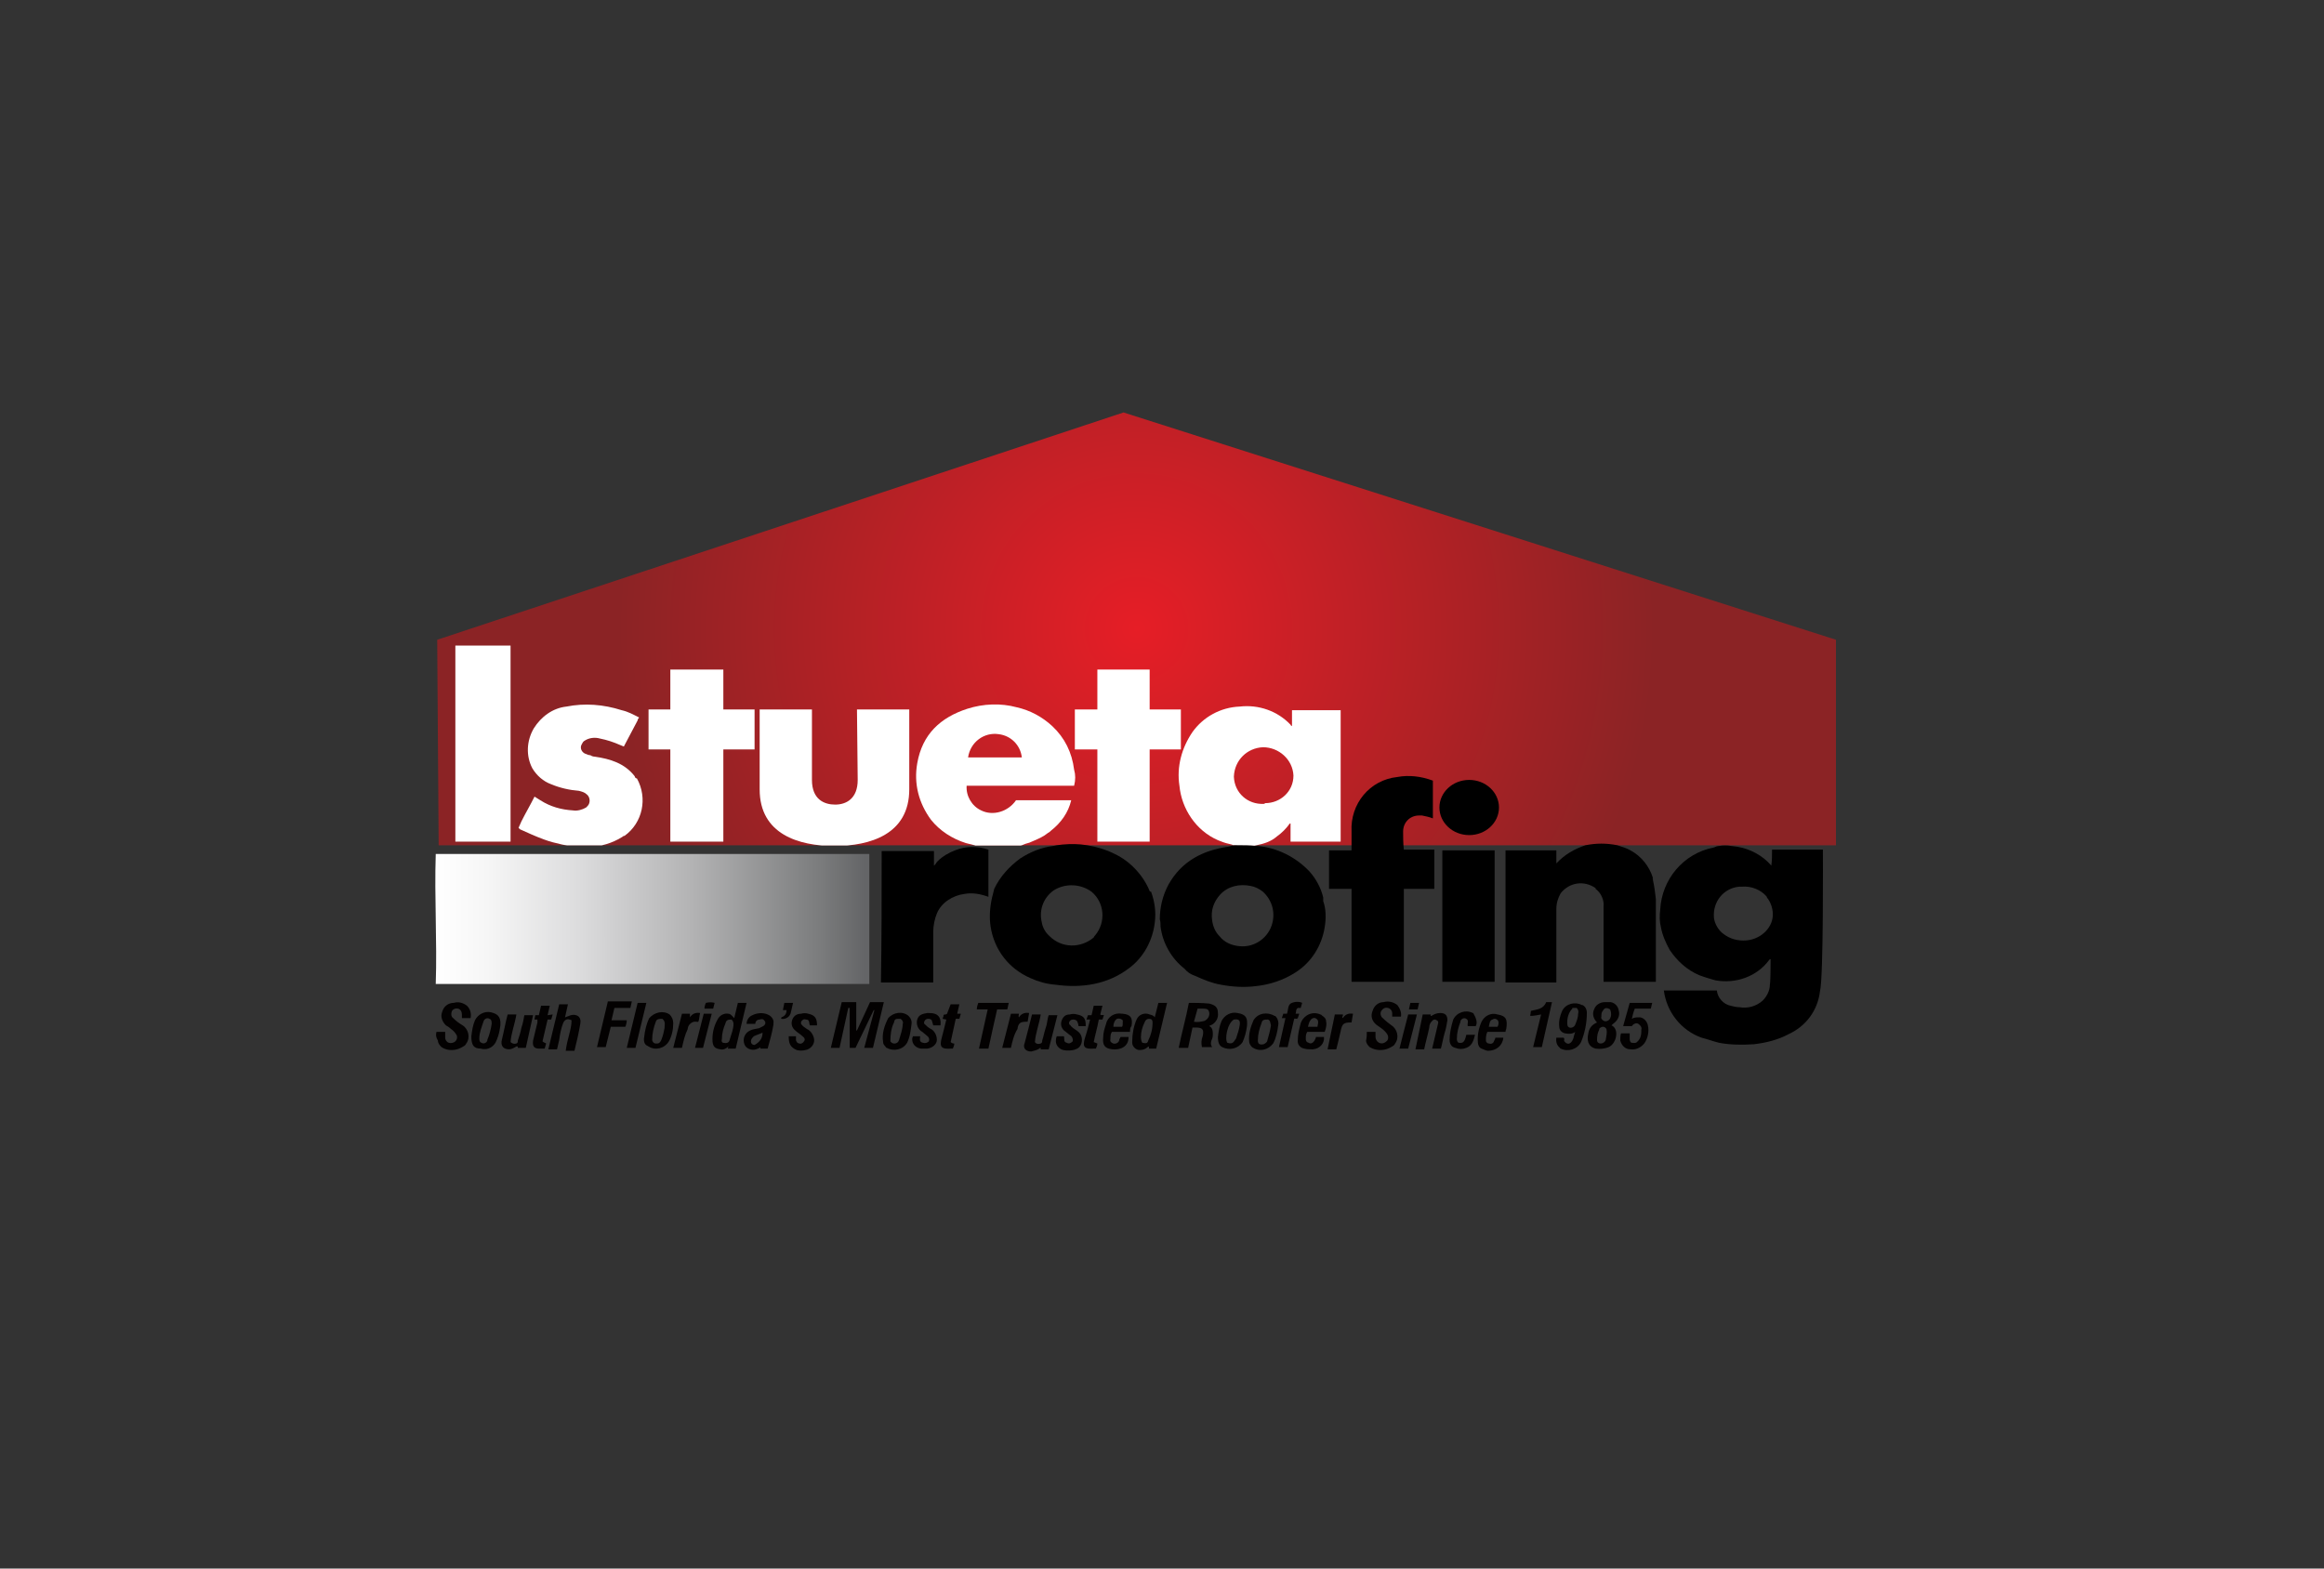 <?xml version="1.0" encoding="utf-8"?>
<!-- Generator: Adobe Illustrator 23.0.1, SVG Export Plug-In . SVG Version: 6.00 Build 0)  -->
<svg version="1.1" id="Layer_1" xmlns="http://www.w3.org/2000/svg" xmlns:xlink="http://www.w3.org/1999/xlink" x="0px" y="0px"
	 viewBox="0 0 320 216" style="enable-background:new 0 0 320 216;" xml:space="preserve">
<rect x="0" y="0" width="320" height="216" fill="#333333" stroke="none"/>
<style type="text/css">
	.st0{fill:none;}
	.st1{fill:url(#SVGID_1_);}
	.st2{clip-path:url(#SVGID_3_);}
	.st3{fill:#FFFFFF;}
	.st4{fill:url(#SVGID_4_);}
	.st5{fill:#030101;}
</style>
<title>sp-client-1stMerchant</title>
<rect class="st0" width="320" height="216"/>
<g>
	
		<radialGradient id="SVGID_1_" cx="156.5" cy="-730.6" r="71.366" gradientTransform="matrix(1 0 0 -1 0 -644)" gradientUnits="userSpaceOnUse">
		<stop  offset="0" style="stop-color:#E61E26"/>
		<stop  offset="1" style="stop-color:#8B2325"/>
	</radialGradient>
	<path class="st1" d="M60.4,116.4l-0.2-28.3l94.5-31.3l98.1,31.3v28.3C252.8,116.4,60.4,116.4,60.4,116.4z"/>
	<g>
		<g>
			<g>
				<defs>
					<polygon id="SVGID_2_" points="60.4,116.4 60.3,88.1 154.8,56.8 252.9,88.1 252.9,116.5 					"/>
				</defs>
				<clipPath id="SVGID_3_">
					<use xlink:href="#SVGID_2_"  style="overflow:visible;"/>
				</clipPath>
				<g class="st2">
					<path class="st3" d="M88.7,99.9L88.7,99.9L88.7,99.9z"/>
					<polygon class="st3" points="62.7,88.9 62.7,115.9 70.3,115.9 70.3,88.9 					"/>
					<polygon class="st3" points="103.9,97.7 99.6,97.7 99.6,92.2 92.3,92.2 92.3,97.7 89.3,97.7 89.3,103.2 92.3,103.2 92.3,115.9 
						99.6,115.9 99.6,103.2 103.9,103.2 					"/>
					<polygon class="st3" points="162.6,103.2 162.6,97.7 158.3,97.7 158.3,92.2 151.1,92.2 151.1,97.7 148,97.7 148,103.2 
						151.1,103.2 151.1,115.9 158.3,115.9 158.3,103.2 					"/>
					<path class="st3" d="M87.4,106.9c-1.4-1.8-3.4-2.4-5.5-2.7c-0.2,0-0.5-0.1-0.6-0.2c-0.2,0-0.5-0.1-0.7-0.2
						c-0.5-0.2-0.8-0.8-0.5-1.3c0.1-0.2,0.2-0.4,0.4-0.5c0.6-0.4,1.4-0.5,2.1-0.3c1,0.2,1.9,0.5,2.8,0.9l0.5,0.2l1.9-3.6
						c0-0.2,0.1-0.2,0.2-0.4c-0.8-0.4-1.5-0.8-2.4-1c-2.5-0.8-5.1-1-7.6-0.5c-1.9,0.2-3.5,1.4-4.5,3c-1,1.7-1.1,3.8-0.2,5.5
						c0.6,1,1.5,1.8,2.6,2.2c1.2,0.5,2.5,0.8,3.8,0.9c0.4,0.1,0.8,0.2,1.1,0.5c0.5,0.4,0.5,1.2,0.1,1.6c-0.1,0.1-0.2,0.2-0.2,0.2
						c-0.5,0.3-1.2,0.5-1.8,0.4c-1.6-0.1-3.1-0.5-4.5-1.4c-0.3-0.2-0.5-0.3-0.8-0.5c-0.6,1.2-1.2,2.2-1.8,3.4l-0.4,0.9l0.2,0.2
						c1.1,0.5,2.2,1,3.3,1.4c0.8,0.3,1.6,0.5,2.5,0.7c0.4,0.1,0.8,0.1,1.2,0.2c0.5,0,0.9,0,1.3,0.1c0.5,0,0.8,0,1.3,0
						c1.5,0,3.1-0.5,4.4-1.3c0.2-0.1,0.2-0.2,0.4-0.2c2.5-1.8,3.2-5.2,1.7-7.9C87.5,107.2,87.4,107,87.4,106.9z"/>
					<path class="st3" d="M144.9,100c-1.4-1.3-3.1-2.2-4.9-2.6c-2.2-0.6-4.6-0.5-6.8,0.2c-3.7,1.2-6.2,3.5-6.9,7.5
						c-0.5,2.8,0.2,5.5,1.9,7.8c1.2,1.5,2.9,2.6,4.8,3.2l1.2,0.3l0.3,0.1c0.1,0,0.7,0.1,0.8,0.1c0.8,0,1.8,0.1,2.6,0
						c0.4,0,0.8,0,1.2,0c0.2,0,0.4,0,0.5,0c0.4-0.1,0.7-0.1,1.1-0.2l0.5-0.2c0.4-0.1,0.7-0.2,1.1-0.4c0.7-0.3,1.4-0.6,2-1.1
						c0.2-0.1,0.3-0.2,0.4-0.3c1.4-1.1,2.4-2.5,2.8-4.2h-7.6c-1.1,1.6-3.2,2.2-4.8,1.4c-1.3-0.6-2.1-2-2-3.4h14.8
						c0.2-0.8,0.2-1.5,0-2.2C147.6,103.6,146.6,101.6,144.9,100z M133.3,104.3c0.3-2.1,2.2-3.5,4.2-3.2c1.7,0.2,3,1.5,3.2,3.2H133.3
						z"/>
					<path class="st3" d="M177.9,97.8v2.2c-0.1-0.1-0.2-0.1-0.2-0.2c-1.8-1.9-4.4-2.8-7-2.5c-2.6,0.1-5,1.4-6.5,3.5
						c-1.5,2.2-2.2,4.8-1.8,7.4c0.3,3.2,2.3,6.2,5.3,7.5c0.5,0.2,1,0.4,1.5,0.5l0.4,0.1c0.2,0.1,0.2,0.1,0.4,0.1l0.8,0.1
						c0.5,0.1,1.2,0.1,1.7,0l0.5-0.1c1-0.2,2-0.5,2.8-1.2c0.7-0.5,1.3-1.1,1.8-1.8h0.1v2.5h6.9V97.8H177.9z M174,110.7
						c-2.2,0.1-4-1.5-4.1-3.7v-0.1c0.1-2.2,1.8-3.9,4-4c2.2,0,4.1,1.7,4.2,3.9c0,2.2-1.8,3.8-3.9,3.8
						C174.1,110.7,174.1,110.7,174,110.7L174,110.7z"/>
					<path class="st3" d="M118.1,107.4c0,2.6-1.6,3.4-3.1,3.4s-3.2-0.7-3.2-3.4v-9.7h-7.2v11c0,6.2,5.4,7.8,10.3,7.8
						s10.3-1.6,10.3-7.8v-11H118L118.1,107.4z"/>
				</g>
			</g>
		</g>
	</g>
	
		<linearGradient id="SVGID_4_" gradientUnits="userSpaceOnUse" x1="59.942" y1="-770.55" x2="119.7" y2="-770.55" gradientTransform="matrix(1 0 0 -1 0 -644)">
		<stop  offset="0" style="stop-color:#FFFFFF"/>
		<stop  offset="0.12" style="stop-color:#F6F6F6"/>
		<stop  offset="0.33" style="stop-color:#DCDCDD"/>
		<stop  offset="0.59" style="stop-color:#B3B3B4"/>
		<stop  offset="0.89" style="stop-color:#7A7B7C"/>
		<stop  offset="0.99" style="stop-color:#646567"/>
	</linearGradient>
	<path class="st4" d="M60,135.5c0.2-6-0.2-11.9,0-17.9h59.7v17.9H60z"/>
	<path class="st5" d="M117.8,144.3H117v-5.5h-0.2l-1.2,5.5h-1.2l1.5-6.3h2v3.9h0.1l1.8-3.9h1.9l-1.5,6.3H119l1.4-5.2h-0.1
		L117.8,144.3z"/>
	<path class="st5" d="M163.7,138.1c0.9,0,1.8,0,2.8,0.1c0.8,0.2,1.2,0.5,1.2,1.3c0.1,0.7-0.3,1.3-0.8,1.6c-0.2,0.1-0.3,0.1-0.4,0.2
		c0.5,0.2,0.5,0.8,0.5,1.2c0,0.3-0.1,0.6-0.2,0.8c-0.1,0.3-0.1,0.6,0.1,0.9h-1.4c-0.1-0.5-0.1-1,0.1-1.5l0,0c0.2-0.9,0-1.2-0.9-1.2
		h-0.5l-0.6,2.8h-1.3C162.7,142.3,163.3,140.2,163.7,138.1z M164.4,140.7c0.5,0.1,0.9,0,1.4-0.1c0.5-0.2,0.8-0.7,0.7-1.2
		c-0.1-0.4-0.3-0.5-0.8-0.5h-0.8L164.4,140.7z"/>
	<path class="st5" d="M60.1,142.1h1.2c0,0.2,0,0.5,0,0.8s0.2,0.6,0.5,0.7c0.3,0.1,0.7,0,0.9-0.2s0.3-0.5,0.2-0.8
		c-0.2-0.4-0.5-0.7-0.8-0.9c-0.2-0.2-0.5-0.4-0.7-0.5c-0.5-0.5-0.8-1.2-0.5-1.9c0.2-0.7,0.8-1.2,1.6-1.2c0.6-0.2,1.3,0,1.8,0.4
		c0.5,0.5,0.6,1.1,0.5,1.7h-1.2v-0.5c0-0.4-0.2-0.7-0.5-0.8c-0.4-0.1-0.8,0.1-0.9,0.4s-0.1,0.7,0.2,0.9c0.4,0.4,0.8,0.7,1.3,1
		c0.8,0.5,1.1,1.7,0.5,2.5c-0.1,0.2-0.2,0.3-0.4,0.4c-0.9,0.6-2.1,0.7-3,0.1c-0.2-0.2-0.5-0.5-0.5-0.9C60,142.8,60,142.5,60.1,142.1
		z"/>
	<path class="st5" d="M188.2,142.1h1.2c0,0.2,0,0.5,0,0.7s0.1,0.6,0.5,0.8s0.8,0,1-0.2c0.3-0.2,0.3-0.7,0.1-1s-0.5-0.6-0.8-0.8
		l-0.7-0.5c-0.6-0.5-0.8-1.2-0.5-1.9c0.2-0.7,0.8-1.2,1.5-1.2c0.7-0.2,1.4,0,1.9,0.4c0.4,0.5,0.6,1.1,0.5,1.6h-1.2v-0.4
		c0-0.4-0.2-0.7-0.6-0.8c-0.4-0.1-0.7,0.1-0.9,0.4c-0.2,0.3-0.1,0.8,0.2,1c0.4,0.4,0.8,0.7,1.2,1c0.8,0.5,1.1,1.7,0.5,2.5
		c-0.1,0.2-0.2,0.3-0.4,0.4c-0.9,0.6-2.1,0.7-3.1,0.1c-0.2-0.2-0.5-0.5-0.5-0.9C188.2,142.8,188.2,142.5,188.2,142.1z"/>
	<path class="st5" d="M221.9,141.2c1.1,0.5,0.7,2.5-0.4,3c-0.5,0.2-1.2,0.3-1.8,0.2c-1.1-0.3-1.2-1.2-1-2.1c0.1-0.7,0.5-1.2,1.2-1.5
		c-0.5-0.5-0.7-1.2-0.4-1.8c0.2-0.6,0.8-1,1.5-1c0.2,0,0.5,0,0.8,0c0.5,0.1,1,0.5,1.1,1.2c0.2,0.7-0.2,1.4-0.8,1.8L221.9,141.2z
		 M221.2,141.7c-0.2-0.3-0.5-0.4-0.8-0.2c-0.2,0.1-0.2,0.2-0.2,0.3c-0.2,0.4-0.3,0.8-0.3,1.4c0,0.4,0.3,0.5,0.5,0.5
		c0.3,0,0.6-0.2,0.7-0.5C221.2,142.6,221.3,142.2,221.2,141.7L221.2,141.7z M221.7,139c-0.5-0.3-0.8-0.2-1,0.2
		c-0.2,0.2-0.2,0.5-0.2,0.8c-0.1,0.2,0.1,0.5,0.4,0.6c0.2,0.1,0.5,0,0.7-0.2C221.9,140,221.9,139.5,221.7,139L221.7,139z"/>
	<path class="st5" d="M214.3,142.9h1c0.2,0.2,0,0.3,0.1,0.5c0.4,0.5,0.8,0.4,1.1-0.1c0.1-0.2,0.2-0.4,0.2-0.6
		c0.1-0.2,0.1-0.4,0.2-0.6c-0.4,0.3-0.9,0.3-1.4,0.2s-0.8-0.5-0.8-0.9c-0.1-0.8,0.1-1.5,0.4-2.2c0.5-1,1.8-1.3,2.7-0.8h0.1
		c0.4,0.2,0.6,0.6,0.6,1.1c0,1.4-0.3,2.8-0.8,4c-0.5,1-1.8,1.4-2.8,0.9c0,0-0.1,0-0.1-0.1C214.4,144,214.2,143.5,214.3,142.9z
		 M216.5,138.9c-0.5,0.5-0.7,1.2-0.7,1.9c0,0.3,0,0.6,0.3,0.7c0.3,0.1,0.7-0.1,0.8-0.4c0.2-0.5,0.4-1,0.4-1.5c0.1-0.3,0-0.6-0.2-0.8
		h-0.6V138.9z"/>
	<path class="st5" d="M100.3,144.1c-0.3,0.3-0.7,0.5-1.1,0.4c-0.8-0.1-1.1-0.4-1.1-1.4c0-0.9,0.2-1.8,0.7-2.7
		c0.3-0.6,0.9-0.9,1.5-0.8c0.3,0,0.5,0.3,0.8,0.6l0.5-2.1h1.2l-1.5,6.3h-1.1L100.3,144.1v-0.2C100.3,143.9,100.3,144.1,100.3,144.1z
		 M100.7,140.4c-0.5,0-0.7,0.1-0.8,0.5c-0.3,0.7-0.5,1.4-0.5,2.2c-0.1,0.2,0,0.5,0.2,0.5c0.5,0.1,0.8,0,0.9-0.5
		c0.2-0.7,0.5-1.4,0.5-2.1C101,140.8,100.9,140.5,100.7,140.4L100.7,140.4z"/>
	<path class="st5" d="M159,140.1l0.5-2h1.2l-1.5,6.3h-1v-0.3l-0.2,0.1c-0.3,0.3-0.7,0.4-1.1,0.4c-0.5,0-1-0.5-1-1c0-0.1,0-0.1,0-0.2
		c0-1,0.2-2.1,0.6-3c0.3-0.7,1.1-1,1.8-0.7C158.7,139.8,158.9,139.9,159,140.1z M157.3,143.6c0.5,0.1,0.7,0.1,0.8-0.3
		c0.4-0.8,0.6-1.6,0.6-2.5c0-0.4-0.2-0.5-0.5-0.5s-0.5,0.2-0.6,0.5c-0.3,0.6-0.5,1.3-0.5,2C157.1,143.2,157.2,143.5,157.3,143.6
		L157.3,143.6z"/>
	<path class="st5" d="M78.7,140.5c-0.6-0.3-1-0.1-1.2,0.5c-0.2,0.5-0.4,1.4-0.5,2.2c-0.1,0.5-0.2,0.8-0.3,1.3h-1.2l1.5-6.2h1.2
		l-0.4,1.8c0.3-0.1,0.5-0.2,0.8-0.3c0.8-0.2,1.5,0.2,1.3,1.2c-0.2,1.2-0.5,2.5-0.8,3.7h-1.2C78.1,143,78.7,141.8,78.7,140.5z"/>
	<path class="st5" d="M223.2,142.3h1.2v0.8c0,0.2,0.1,0.5,0.3,0.5s0.5,0.1,0.7-0.1c0.2-0.2,0.3-0.3,0.4-0.5c0.2-0.4,0.2-0.8,0.2-1.2
		c0.1-0.3-0.1-0.6-0.4-0.8s-0.7,0-0.9,0.3h-1.2l0.9-3.2h3.1l-0.2,0.8h-2.2c-0.2,0.5-0.3,0.9-0.4,1.4c0.3-0.2,0.6-0.2,0.9-0.2
		c0.6-0.1,1.2,0.5,1.3,1.1c0.2,0.8,0,1.8-0.5,2.5c-0.5,0.6-1.2,0.9-1.9,0.8c-0.7,0-1.2-0.5-1.4-1.2
		C223.1,143,223.1,142.6,223.2,142.3z"/>
	<path class="st5" d="M104,141h-1.2c0-0.5,0.3-1,0.8-1.2c0.6-0.3,1.4-0.4,2.1-0.1c0.5,0.2,0.9,0.7,0.8,1.2c0,0.1,0,0.1,0,0.2
		c-0.2,1.2-0.5,2.2-0.8,3.3h-1v-0.2c-0.2,0.2-0.4,0.2-0.6,0.3c-0.6,0.2-1.4-0.1-1.6-0.7c-0.3-0.8,0.1-1.6,0.8-1.9
		c0.4-0.2,0.8-0.2,1.2-0.3c0.2-0.1,0.4-0.2,0.6-0.3s0.4-0.4,0.2-0.7c-0.2-0.3-0.4-0.3-0.7-0.2C104.2,140.4,104,140.7,104,141z
		 M105,142.2c-0.4,0.2-0.8,0.3-1.2,0.5c-0.2,0.2-0.4,0.4-0.4,0.7s0.2,0.5,0.5,0.5C104.6,143.5,105,143,105,142.2L105,142.2z"/>
	<path class="st5" d="M155.6,142.1h-2.5c-0.2,0.3-0.2,0.6-0.2,1c-0.1,0.3,0.1,0.5,0.4,0.6l0,0c0.3,0.1,0.7-0.1,0.8-0.4l0,0
		c0-0.2,0.1-0.3,0.2-0.5h1.1c0,1.4-1.2,1.8-2.2,1.7c-1.1-0.1-1.4-0.6-1.3-1.6c0-0.7,0.2-1.3,0.4-1.9c0.2-1,1.2-1.6,2.2-1.4h0.1
		c1.1,0.1,1.4,0.6,1.2,1.7C155.6,141.5,155.6,141.8,155.6,142.1z M154.6,140.5c-0.2-0.2-0.5-0.3-0.8-0.2c-0.3,0.2-0.5,0.6-0.5,1.1
		h1.2C154.6,141.2,154.6,141.2,154.6,140.5L154.6,140.5z"/>
	<path class="st5" d="M182.4,142.1H180c-0.2,0.3-0.2,0.6-0.2,0.9c0,0.2,0,0.5,0.4,0.6c0.3,0.2,0.6,0,0.8-0.3
		c0.1-0.2,0.2-0.4,0.2-0.5h1.1c0.1,0.8-0.5,1.6-1.5,1.7c-0.1,0-0.1,0-0.2,0c-0.3,0-0.7,0-1-0.1c-0.6-0.1-1-0.6-0.9-1.2
		c0-0.8,0.2-1.5,0.4-2.3c0.4-1.1,1.6-1.7,2.7-1.2c0.1,0,0.2,0.1,0.3,0.2c0.3,0.2,0.5,0.4,0.5,0.8C182.7,141,182.6,141.6,182.4,142.1
		z M181.4,141.4c0.2-0.8,0.1-1-0.3-1.2c-0.4-0.1-0.8,0.2-1,1.2H181.4z"/>
	<path class="st5" d="M195.9,139.7h1.1v0.2h0.1c0.3-0.2,0.7-0.4,1.2-0.4c0.7,0,1,0.3,1,1c-0.1,0.6-0.2,1.2-0.4,1.8
		c-0.2,0.7-0.3,1.4-0.5,2.1h-1.2c0.3-1.2,0.5-2.2,0.8-3.4c0.1-0.2,0-0.5-0.2-0.5c-0.2-0.2-0.5-0.1-0.7,0.2c-0.2,0.2-0.3,0.5-0.3,0.8
		c-0.2,1-0.5,2-0.7,3h-1.2L195.9,139.7z"/>
	<path class="st5" d="M72.4,144.3h-1.1v-0.2c-0.1,0-0.1,0-0.2,0c-0.3,0.2-0.7,0.4-1,0.4c-0.8,0-1.2-0.5-1-1.3
		c0.3-1.2,0.5-2.4,0.8-3.5h1.2c-0.2,1.3-0.7,2.5-0.8,3.8c0.2,0.2,0.5,0.3,0.8,0.2c0.2-0.1,0.2-0.2,0.2-0.4c0.2-0.6,0.4-1.2,0.5-1.8
		c0.2-0.5,0.3-1.2,0.4-1.7h1.2L72.4,144.3z"/>
	<path class="st5" d="M142.1,139.7h1.2c-0.2,1.3-0.7,2.5-0.8,3.8c0.2,0.3,0.5,0.3,0.8,0.2c0.2-0.1,0.2-0.2,0.2-0.4
		c0.2-0.6,0.3-1.2,0.5-1.8c0.2-0.5,0.2-1.2,0.4-1.7h1.2l-1.2,4.7h-1.1v-0.2c-0.1,0-0.1,0-0.2,0.1c-0.3,0.2-0.7,0.3-1.1,0.4
		c-0.8,0-1.2-0.5-0.9-1.2C141.5,142.1,141.8,140.9,142.1,139.7z"/>
	<path class="st5" d="M176,141.2c-0.1,0.8-0.3,1.8-0.7,2.5c-0.7,0.9-1.9,1.2-2.9,0.5c-0.2-0.2-0.4-0.5-0.4-0.8c-0.1-1,0.2-2,0.6-2.9
		c0.6-1,1.9-1.2,2.9-0.6h0.1C175.9,140.2,176.1,140.7,176,141.2z M174.6,140.4c-0.5,0-0.8,0-0.9,0.5c-0.3,0.8-0.5,1.5-0.5,2.4
		c0,0.5,0.3,0.6,0.8,0.5c0.2-0.1,0.5-0.3,0.5-0.5c0.2-0.7,0.4-1.4,0.5-2.1C174.9,140.8,174.9,140.5,174.6,140.4L174.6,140.4z"/>
	<path class="st5" d="M64.9,142.7c0.1-0.8,0.2-1.5,0.5-2.2c0.4-0.8,1.3-1.3,2.2-1.1c0.8,0.2,1.4,0.5,1.3,1.8c-0.1,0.7-0.2,1.3-0.5,2
		c-0.3,0.9-1.2,1.5-2.2,1.2C65.2,144.4,64.9,143.9,64.9,142.7z M66,143c0,0.2,0,0.5,0.3,0.6c0.3,0.2,0.7,0,0.8-0.3c0,0,0,0,0-0.1
		c0.3-0.7,0.5-1.5,0.6-2.2c0-0.3,0-0.6-0.3-0.7c-0.3-0.2-0.7,0-0.8,0.3l0,0C66.3,141.5,66,142.2,66,143L66,143z"/>
	<path class="st5" d="M88.7,142.8c0.1-0.9,0.3-1.8,0.7-2.6c0.7-0.8,1.9-1.1,2.8-0.5c0.3,0.3,0.5,0.7,0.5,1.2c0,0.9-0.2,1.8-0.6,2.5
		c-0.6,1-1.9,1.3-2.8,0.7c-0.1,0-0.1-0.1-0.2-0.1C88.7,143.8,88.6,143.3,88.7,142.8z M91.2,140.3c-0.4,0-0.8,0-0.9,0.4
		c-0.3,0.8-0.5,1.6-0.5,2.5c0,0.2,0.2,0.5,0.5,0.5c0.1,0,0.2,0,0.2,0c0.3,0,0.5-0.3,0.6-0.6c0.2-0.5,0.3-1,0.4-1.5
		C91.5,141.2,91.7,140.7,91.2,140.3L91.2,140.3z"/>
	<path class="st5" d="M125.5,141.1c-0.1,0.8-0.2,1.7-0.6,2.5c-0.6,1-1.9,1.2-2.8,0.7c-0.1,0-0.1-0.1-0.2-0.2
		c-0.2-0.2-0.3-0.4-0.3-0.6c-0.2-1.2,0.2-2.3,0.7-3.3c0.7-0.8,2-1,2.8-0.3C125.4,140.2,125.6,140.6,125.5,141.1z M124,140.3
		c-0.7,0-0.8,0-0.9,0.5c-0.4,0.8-0.5,1.7-0.5,2.6c0.2,0.3,0.6,0.4,0.9,0.2c0.2-0.1,0.2-0.2,0.3-0.4c0.2-0.7,0.5-1.5,0.5-2.2
		C124.4,140.8,124.3,140.5,124,140.3L124,140.3z"/>
	<path class="st5" d="M207.3,142.1h-2.5c-0.2,0.4-0.2,0.8-0.2,1.2c0,0.2,0.2,0.4,0.4,0.4c0.3,0.1,0.6,0,0.7-0.3
		c0.1-0.2,0.2-0.4,0.2-0.5h1.1c-0.1,1.1-1,1.8-2.1,1.8c-0.3,0-0.6-0.2-0.9-0.3s-0.5-0.5-0.5-0.8c-0.1-1,0.1-2,0.5-2.9
		c0.4-0.8,1.3-1.3,2.2-1c1.2,0.2,1.4,0.7,1.2,2C207.4,141.7,207.3,141.9,207.3,142.1z M205,141.4h1.2c0.1-0.2,0.2-0.5,0.1-0.8
		c-0.2-0.3-0.5-0.4-0.8-0.2l0,0C205.1,140.5,205.1,141,205,141.4L205,141.4z"/>
	<path class="st5" d="M167.7,142.8c0.1-0.8,0.2-1.5,0.5-2.2c0.4-0.8,1.3-1.3,2.2-1.1c1.2,0.2,1.4,0.7,1.3,1.8
		c-0.1,0.8-0.3,1.5-0.6,2.2c-0.6,0.9-1.8,1.2-2.8,0.7C167.9,144,167.7,143.6,167.7,142.8z M169,143.6c0.7,0.2,0.8,0,1.2-0.6
		c0.2-0.6,0.4-1.2,0.5-1.8c0.1-0.7-0.1-0.9-0.8-0.8C169,140.9,168.6,143.1,169,143.6z"/>
	<path class="st5" d="M84.2,140.5h2.1c0,0.3-0.1,0.7-0.2,0.9h-2l-0.7,2.8h-1.2l1.5-6.3H87l-0.2,0.9h-2.2L84.2,140.5z"/>
	<path class="st5" d="M108.6,142.7h1c0,0.2,0,0.3,0,0.5s0.2,0.5,0.5,0.5c0.2,0.1,0.5-0.1,0.6-0.3c0.2-0.2,0.1-0.5-0.2-0.7
		c-0.3-0.3-0.7-0.5-1-0.8c-0.5-0.4-0.6-1-0.4-1.5s0.6-0.8,1.2-0.8c0.3-0.1,0.7-0.1,1,0c0.9,0.2,1.2,0.6,1.2,1.6h-1
		c-0.1-0.3,0-0.8-0.5-0.8c-0.3-0.1-0.5,0-0.7,0.3v0.3c0.2,0.3,0.5,0.5,0.8,0.7c0.5,0.2,0.9,0.8,1,1.4c0.1,0.7-0.5,1.4-1.2,1.5
		c-0.4,0.1-0.8,0.1-1.2,0C108.8,144.2,108.6,143.7,108.6,142.7z"/>
	<path class="st5" d="M129.5,141.2h-1l-0.2-0.7c-0.2-0.2-0.3-0.2-0.5-0.2s-0.4,0.1-0.5,0.3s-0.1,0.4,0.1,0.5
		c0.2,0.2,0.5,0.5,0.8,0.6c0.5,0.3,0.8,0.9,0.8,1.5s-0.6,1.1-1.3,1.2c-0.3,0-0.6,0-0.9,0c-0.7-0.1-1.2-0.6-1.2-1.3
		c0-0.2,0.1-0.3,0.1-0.4h1c0,0.3-0.2,0.8,0.4,0.9c0.3,0.1,0.6,0,0.8-0.2c0.1-0.3,0-0.6-0.3-0.8l-0.6-0.5c-0.6-0.3-0.9-1.1-0.7-1.7
		c0.2-0.7,0.8-0.8,1.4-0.9c0.3,0,0.7,0,1,0.1C129.3,139.8,129.6,140.3,129.5,141.2z"/>
	<path class="st5" d="M145.5,142.7h1c0.1,0.4-0.1,0.8,0.4,0.9c0.3,0.2,0.6,0,0.8-0.2c0.1-0.3-0.1-0.7-0.3-0.8
		c-0.3-0.2-0.6-0.5-0.9-0.7c-0.4-0.4-0.5-0.9-0.3-1.4s0.5-0.8,1.1-0.8c0.3-0.1,0.7-0.1,1,0c1,0.2,1.2,0.6,1.2,1.6h-1
		c0-0.2-0.1-0.5-0.2-0.7c-0.2-0.2-0.4-0.2-0.6-0.2c-0.2,0-0.5,0.2-0.5,0.5c0,0.2,0.1,0.2,0.2,0.3c0.1,0.2,0.2,0.2,0.4,0.4
		c0.3,0.2,0.6,0.4,0.8,0.6c0.5,0.5,0.5,1.5,0,2c-0.2,0.2-0.3,0.2-0.5,0.3c-0.5,0.2-1.2,0.2-1.7,0.1c-0.7-0.2-1.1-0.8-1-1.4
		C145.4,142.9,145.5,142.8,145.5,142.7z"/>
	<path class="st5" d="M138.9,138.1l-0.2,0.9h-1.4c-0.4,1.8-0.8,3.5-1.2,5.4h-1.3l1.2-5.4h-1.5c0-0.3,0.1-0.6,0.2-0.9H138.9z"/>
	<path class="st5" d="M203.2,141.3h-1.1c-0.1-0.3,0.2-0.8-0.2-1c-0.3-0.2-0.7,0-0.8,0.3v0.1c-0.3,0.8-0.5,1.5-0.5,2.4
		c0,0.2,0.1,0.5,0.3,0.5c0.6,0.1,0.8-0.2,1-1.1h1.2c-0.2,0.8-0.4,1.5-1.2,1.8c-0.5,0.2-1,0.2-1.5,0c-0.5-0.1-0.8-0.5-0.8-1.1
		c0-0.9,0.2-1.8,0.5-2.8c0.5-1,1.7-1.4,2.7-0.9c0,0,0.1,0,0.1,0.1C203.2,140.1,203.5,140.8,203.2,141.3z"/>
	<path class="st5" d="M212.2,139.7c-0.5,0.1-1,0.2-1.5,0.2l0.1-0.7c0.8-0.2,1.7-0.2,2.1-1.2h0.8l-1.4,6.2h-1.2L212.2,139.7z"/>
	<path class="st5" d="M179.3,138.1l-0.2,0.7h-0.4c-0.3,0.2-0.2,0.5-0.3,0.8h0.5l-0.2,0.6c-0.2,0.2-0.3,0-0.5,0.1l-0.9,3.9h-1.2
		l0.9-4h-0.5l0.2-0.6h0.5c0.2-0.5,0.1-1.1,0.5-1.4C178.2,137.9,178.9,137.9,179.3,138.1z"/>
	<path class="st5" d="M150.1,140.4h-0.5l0.2-0.6h0.5l0.3-1.3h1.2l-0.3,1.2c0.2,0.2,0.4,0,0.5,0.1l-0.2,0.6h-0.5
		c-0.2,1.1-0.5,2.1-0.7,3.1l0.5,0.2c0,0.2-0.1,0.5-0.2,0.7c-0.1,0-0.1,0-0.2,0c-1.4,0.1-1.7-0.2-1.3-1.5
		C149.7,142,149.9,141.2,150.1,140.4z"/>
	<path class="st5" d="M130.9,138.3h1.2l-0.3,1.3h0.5l-0.2,0.7h-0.5l-0.7,3.2c0.2,0.2,0.4,0.2,0.5,0.2c0,0.2-0.1,0.5-0.2,0.7
		c-0.1,0-0.1,0-0.2,0c-1.4,0.1-1.7-0.2-1.3-1.6c0.2-0.8,0.4-1.5,0.6-2.4l-0.5-0.1c0-0.2,0.2-0.4,0.1-0.5c0.2-0.2,0.3,0,0.5-0.2
		L130.9,138.3z"/>
	<path class="st5" d="M76.1,139.7l-0.2,0.7h-0.5l-0.7,3c0.2,0.2,0.4,0.2,0.5,0.3l-0.2,0.7h-0.8c-0.7,0-0.9-0.4-0.8-1.1
		c0.2-0.8,0.4-1.7,0.6-2.5c0-0.2,0-0.2,0-0.4h-0.4c0-0.2,0.1-0.4,0.1-0.6h0.5l0.3-1.3h1.2l-0.3,1.3L76.1,139.7z"/>
	<path class="st5" d="M87.8,138.1H89l-1.5,6.2h-1.2L87.8,138.1z"/>
	<path class="st5" d="M139.2,144.3H138l1.2-4.7h1.1c0,0.2-0.1,0.3,0,0.5c0.3-0.5,0.8-0.7,1.4-0.6l-0.2,1.2h-0.2
		c-0.8,0-1.1,0.2-1.2,1C139.6,142.5,139.4,143.4,139.2,144.3z"/>
	<path class="st5" d="M93.9,144.3h-1.2l1.2-4.7H95v0.5c0.3-0.5,0.8-0.7,1.4-0.6c-0.1,0.4-0.1,0.7-0.2,1.1c-0.1,0.2-0.2,0.1-0.3,0.1
		c-0.5-0.1-1.1,0.3-1.2,0.9c0,0,0,0,0,0.1C94.3,142.5,94.1,143.4,93.9,144.3z"/>
	<path class="st5" d="M183.8,139.7h1.1c0.1,0.2-0.2,0.3,0,0.5c0.3-0.5,0.8-0.7,1.4-0.6l-0.2,1.2H186c-1,0-1.2,0.2-1.4,1.2
		c-0.2,0.9-0.4,1.7-0.6,2.5h-1.2L183.8,139.7z"/>
	<path class="st5" d="M95.7,144.3l1.2-4.7H98l-1.2,4.7H95.7z"/>
	<path class="st5" d="M193.9,139.7h1.2l-1.2,4.7h-1.2C193.1,142.8,193.5,141.2,193.9,139.7z"/>
	<path class="st5" d="M108.3,139.1h-0.5l0.2-1h1.2c-0.1,0.5-0.2,0.8-0.3,1.3c-0.1,0.6-0.7,1-1.3,0.9l0,0c-0.1-0.1,0-0.2,0-0.2
		C108.1,139.9,108.3,139.6,108.3,139.1z"/>
	<path class="st5" d="M195.4,138.1l-0.2,0.9H194l0.2-0.9H195.4z"/>
	<path class="st5" d="M98.4,138.1l-0.2,0.8c-0.4,0-0.8,0-1.2,0c0-0.3,0.1-0.6,0.2-0.8C97.7,138,98,138,98.4,138.1z"/>
	<path d="M251,117h-7c0,0.7,0,1.5-0.1,2.2c-1.2-1.4-2.9-2.3-4.7-2.6l-0.8-0.1c-0.5-0.1-1.2-0.1-1.7,0c-0.2,0-0.5,0.1-0.7,0.2
		c-4.2,0.8-7.2,4.4-7.4,8.6c-0.1,0.8-0.1,1.6,0.1,2.4c0.2,1.1,0.7,2.2,1.2,3.1c1,1.5,2.4,2.8,4.1,3.5c0.8,0.3,1.5,0.5,2.2,0.7
		c2.8,0.5,5.7-0.5,7.4-2.8l0.1-0.1c0,0,0,0,0.1,0c0,0.7,0,3-0.1,3.5c0,0.8-0.4,1.6-1,2.2c-0.9,0.8-2.1,1.1-3.2,0.9
		c-0.4,0-0.8-0.1-1.2-0.2c-1-0.2-1.8-1.1-1.9-2.1h-7.3c0.4,3,2.4,5.5,5.2,6.5c0.8,0.2,1.6,0.5,2.4,0.7c1.6,0.3,3.2,0.3,4.8,0.2
		c1.7-0.2,3.3-0.6,4.8-1.4c2.4-1.1,4-3.3,4.3-5.9C251.1,134.6,251,117.5,251,117z M240.5,129.5c-1.2,0.1-2.3-0.2-3.2-0.9
		c-0.7-0.5-1.2-1.4-1.3-2.2c-0.2-2.2,1.3-4.1,3.5-4.3c0.2,0,0.2,0,0.4,0c1.2-0.1,2.5,0.4,3.3,1.3c0,0,0.1,0.1,0.1,0.2
		c0.5,0.6,0.8,1.5,0.8,2.2C244.2,127.6,242.6,129.3,240.5,129.5L240.5,129.5z"/>
	<path d="M158.3,122.7c-0.9-2.2-2.7-4.1-4.8-5.1c-1.2-0.6-2.5-1-3.8-1.2c-1.2-0.2-2.2-0.2-3.4-0.1l-0.8,0.1l-0.5,0.1
		c-1.6,0.2-3.1,0.8-4.5,1.7c-1.5,1.1-2.8,2.5-3.6,4.2c0,0-0.2,0.8-0.3,1.2c-0.3,1.3-0.4,2.7-0.2,4c0.5,3.2,2.5,5.8,5.5,7.1
		c1.1,0.5,2.2,0.8,3.4,0.9c3.6,0.5,7.2,0,10.2-2.3c2-1.5,3.2-3.8,3.5-6.2c0.2-1.5,0-2.9-0.5-4.3
		C158.3,122.8,158.3,122.7,158.3,122.7z M150.6,129.1c-1.8,1.5-4.4,1.5-6.1-0.2l-0.2-0.2c-0.5-0.5-0.8-1.2-0.9-1.9
		c-0.3-1.6,0.3-3.2,1.7-4.2c1.6-1,3.7-0.9,5.2,0.2c1.8,1.5,2,4.2,0.5,6C150.6,129,150.6,129.1,150.6,129.1L150.6,129.1z"/>
	<path d="M182.2,123.6c-0.3-1.3-1-2.6-1.9-3.6c-1.9-2-4.5-3.3-7.2-3.5c-0.1,0-0.2,0-0.2,0c-0.8-0.1-1.7-0.1-2.6-0.1
		c-0.4,0-0.8,0.1-1.2,0.2c-3.5,0.5-6.4,2-8.2,5.2c-0.8,1.5-1.2,3.1-1.2,4.8c0.1,0.3,0.1,0.7,0.1,1c0.3,2.3,1.5,4.4,3.3,5.8
		c0.4,0.5,0.9,0.8,1.5,1c1.1,0.5,2.3,1,3.5,1.2c1.6,0.3,3.2,0.4,4.8,0.2c1.9-0.2,3.8-0.8,5.5-1.9c2.2-1.4,3.6-3.7,4-6.2
		c0.2-1.2,0.2-2.5-0.2-3.6C182.2,123.9,182.2,123.8,182.2,123.6z M175.2,127.1c-0.5,2-2.4,3.4-4.5,3.2c-1.1-0.1-2.1-0.5-2.8-1.4
		c-0.6-0.6-0.9-1.4-1-2.2c-0.2-1.3,0.2-2.5,1.1-3.5c1.1-1.2,2.7-1.5,4.2-1.2c0.6,0.1,1.2,0.4,1.7,0.8
		C175.1,123.9,175.6,125.5,175.2,127.1z"/>
	<path d="M227.6,121.2V121c-0.1,0-0.1,0,0-0.1c-0.5-1.6-1.6-3-3.1-3.8c-0.5-0.3-1.2-0.5-1.8-0.7c-1.5-0.3-2.9-0.3-4.4,0
		c-1.5,0.5-2.9,1.3-4,2.5v-1.8h-7v18.2h7c0-3.2,0-6.9,0-10.1c0-0.8,0.2-1.5,0.6-2.2c1.2-1.5,3.2-1.8,4.8-0.7v0.1
		c0.7,0.5,1.2,1.5,1.1,2.4v10.4h7.2c0-3.6,0-7.8,0-11.4C227.9,122.9,227.8,122.1,227.6,121.2z"/>
	<path d="M131.5,117.1c-0.8,0.3-1.7,0.8-2.4,1.5c-0.2,0.2-0.3,0.5-0.5,0.6v-2h-7.2c0,6,0,12.1-0.1,18.1h7.2c0-2.2,0-4.8,0-7
		c0-0.8,0.2-1.8,0.5-2.5c0.6-1.5,2.2-2.5,3.8-2.7c1.1-0.2,2.2,0,3.3,0.4c0-1.2,0-5.9,0-6.5C134.6,116.5,133,116.5,131.5,117.1z"/>
	<path d="M198.6,135.2h7.2v-18.1h-7.2V135.2z"/>
	<path d="M193.2,114.5c0-1.2,0.9-2.2,2.2-2.2c0.2,0,0.2,0,0.4,0c0.5,0.1,1,0.2,1.5,0.4v-0.5v-3.5v-1.2c-1.6-0.6-3.3-0.8-4.9-0.5
		c-3.8,0.4-6.5,3.7-6.3,7.5c0,0.6,0,1.8,0,2.6H183v5.3h3.1v12.8h7.2v-12.8h4.2V117h-4.2C193.2,116.2,193.2,115.1,193.2,114.5z"/>
	<ellipse cx="202.3" cy="111.2" rx="4.1" ry="3.8"/>
</g>
</svg>
